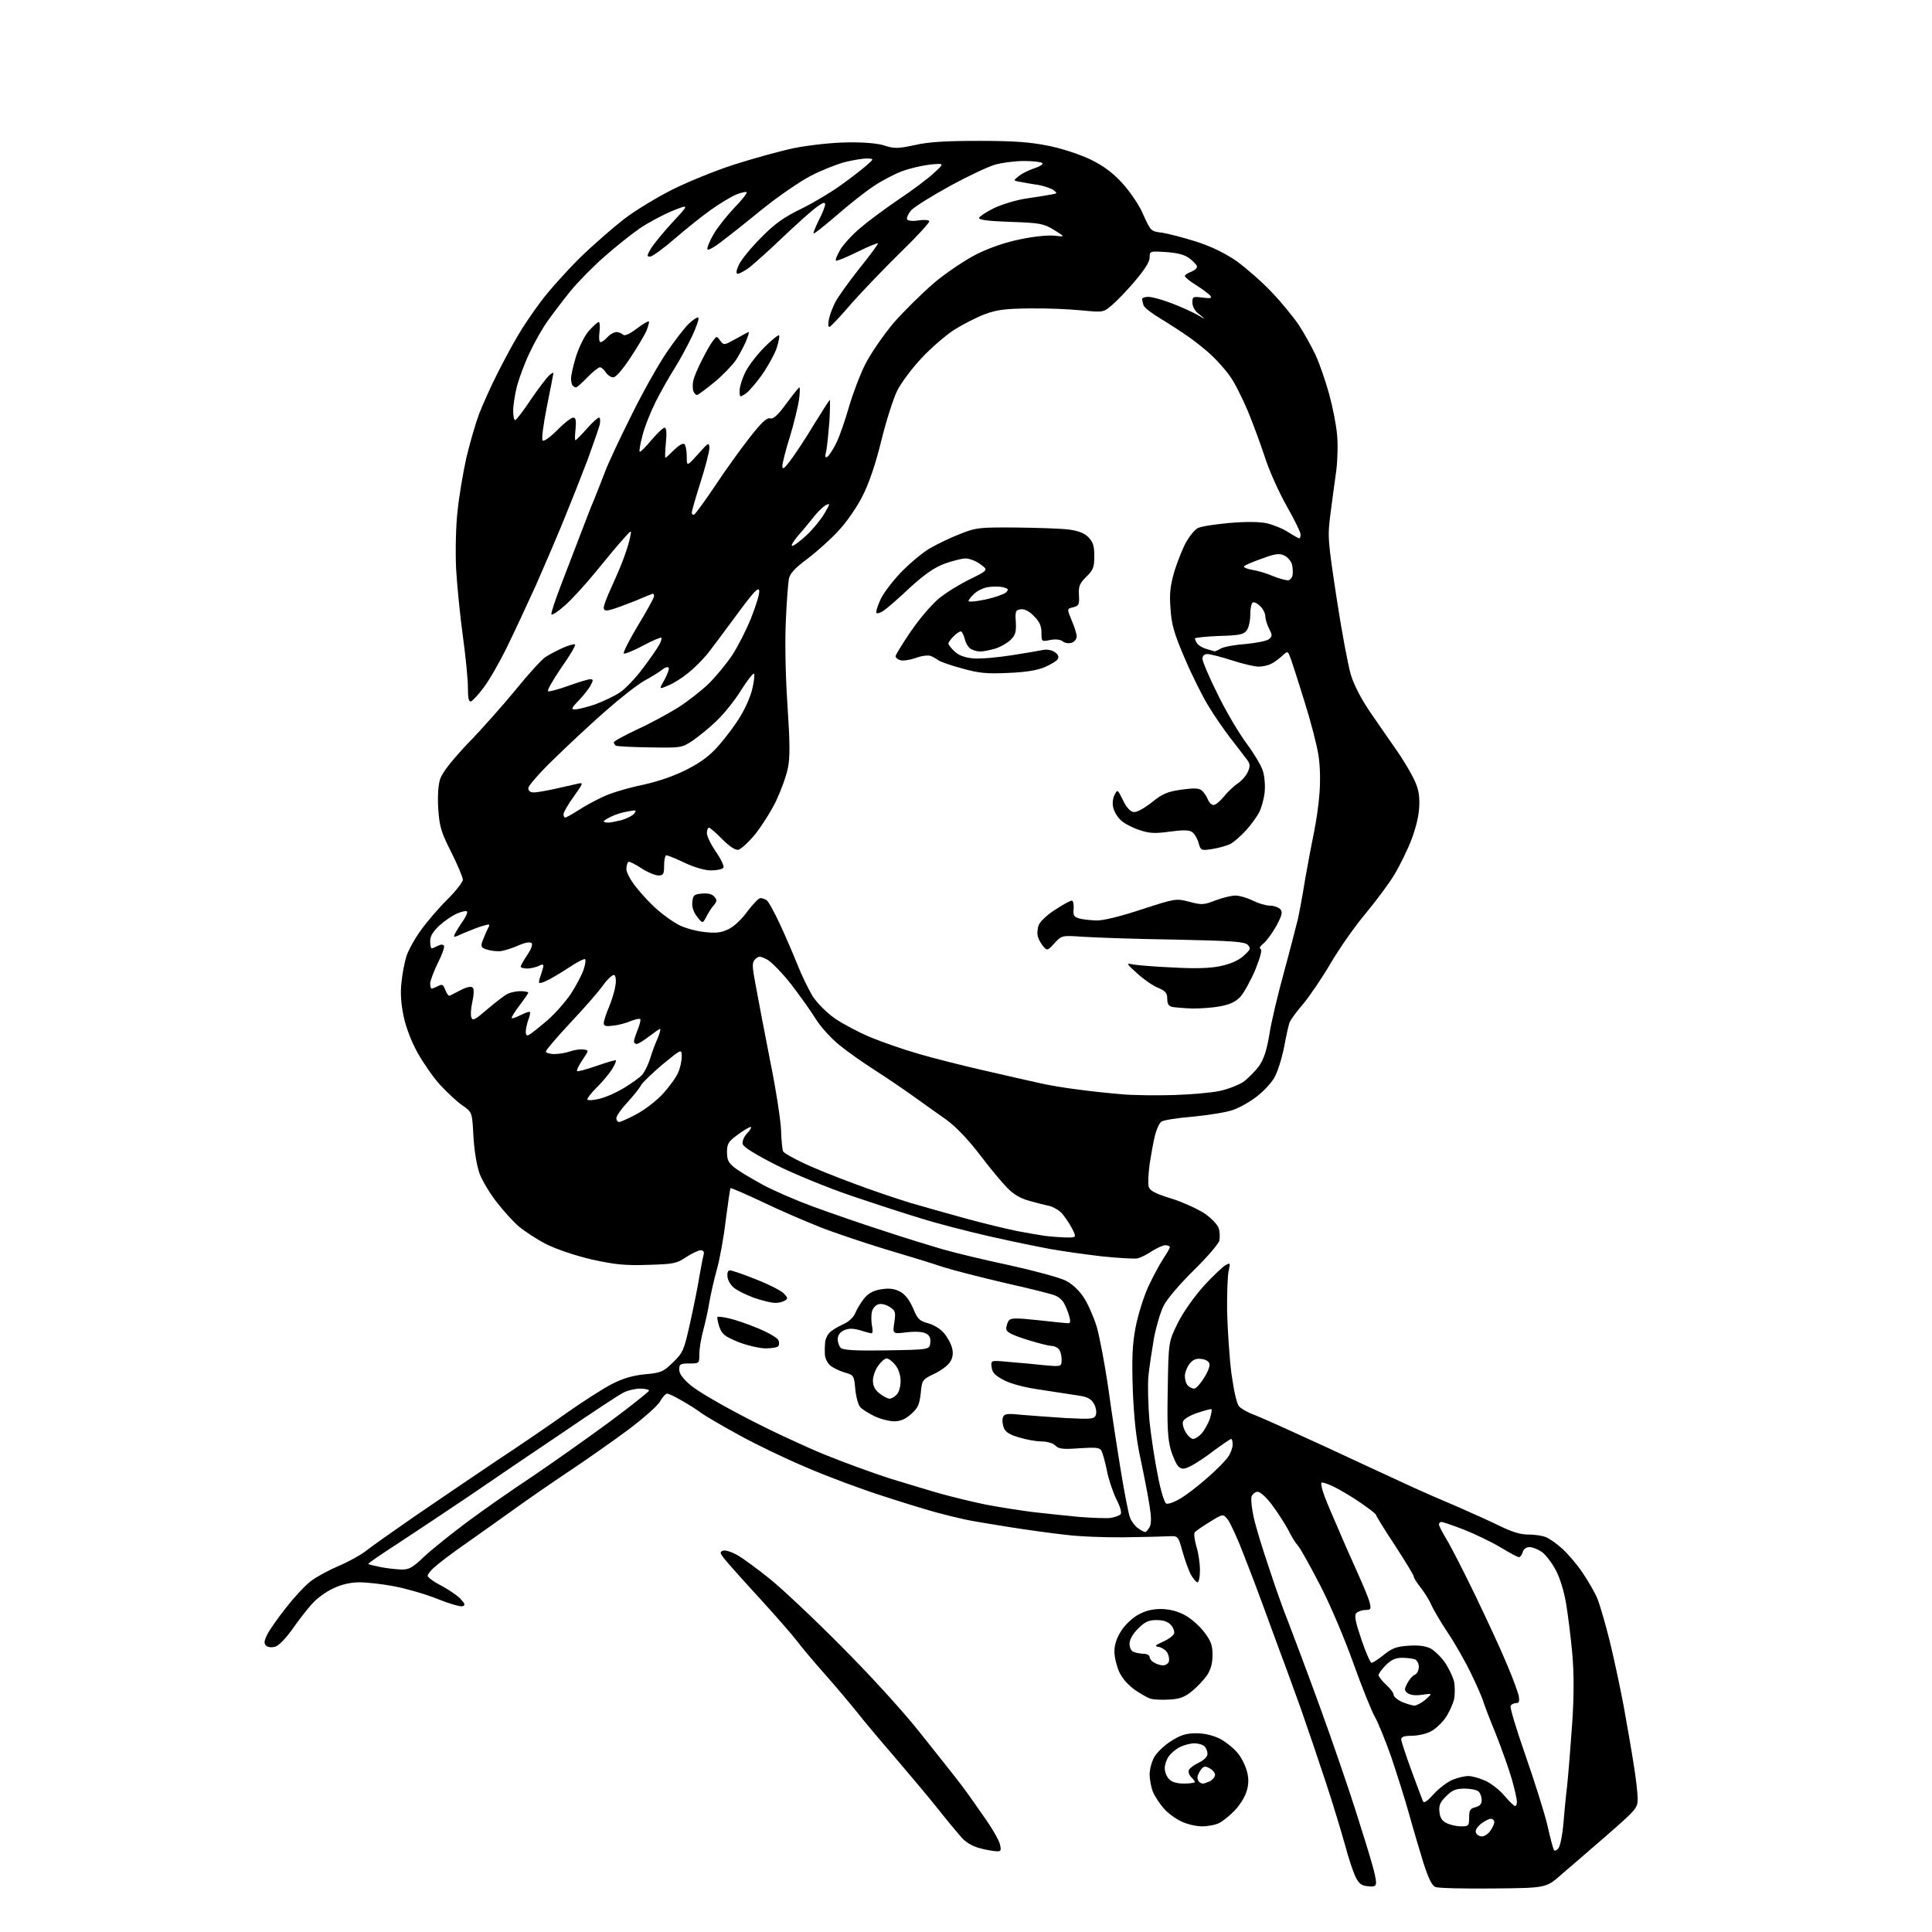 <?xml version="1.0" encoding="UTF-8" standalone="no"?>
<svg 
  version="1.1" 
  xmlns="http://www.w3.org/2000/svg" 
  xmlns:xlink="http://www.w3.org/1999/xlink" 
  xmlns:svg="http://www.w3.org/2000/svg"
  xmlns:rdf="http://www.w3.org/1999/02/22-rdf-syntax-ns#"
  xmlns:cc="http://creativecommons.org/ns#"
  xmlns:dc="http://purl.org/dc/elements/1.1/"
  viewBox="0 0 768 768"
  width="768"
  height="768"
>
<style>svg {background-color: white; }</style>"
<path stroke="none" fill="black" fill-rule="evenodd" d="M593.5,750.7C582.0,750.8 571.6,750.6 570.6,750.1C569.2,749.6 567.8,746.6 565.8,740.4C564.3,735.5 561.7,726.8 560.1,721.0C558.5,715.2 555.3,705.2 553.1,698.6C550.8,692.1 547.9,684.9 546.6,682.6C545.3,680.4 541.4,670.7 538.0,661.2C534.6,651.6 528.7,637.7 524.8,630.2C520.9,622.7 517.0,615.6 516.0,614.5C515.0,613.4 513.2,610.5 512.0,608.0C510.7,605.6 507.9,601.2 505.7,598.3C503.5,595.3 501.0,593.0 499.9,593.0C499.0,593.0 497.9,593.9 497.5,594.9C497.2,596.0 497.6,599.7 498.4,603.3C499.2,606.9 501.9,615.8 504.4,623.1C506.8,630.5 510.2,640.1 512.0,644.5C513.7,648.9 519.4,664.0 524.5,678.0C529.6,692.0 536.0,710.7 538.8,719.5C541.6,728.3 544.6,737.9 545.4,740.9C546.3,743.9 547.0,747.2 547.0,748.2C547.0,749.8 546.4,750.1 543.8,749.8C541.2,749.6 540.2,748.8 538.8,746.0C537.9,744.1 536.0,738.5 534.7,733.5C533.3,728.5 530.0,717.5 527.2,709.0C524.4,700.5 519.9,687.2 517.2,679.5C514.4,671.8 510.6,661.2 508.6,656.0C506.7,650.8 503.7,642.7 502.0,638.0C500.3,633.3 496.9,624.3 494.4,618.0C492.0,611.7 489.1,605.4 488.1,604.1C486.2,601.7 486.2,601.7 480.9,605.0C477.9,606.8 475.2,608.7 474.9,609.2C474.5,609.8 474.9,612.3 475.6,614.8C476.4,617.3 477.0,621.5 477.0,624.2C477.0,626.8 476.6,629.0 476.0,629.0C475.5,629.0 474.3,627.5 473.3,625.8C472.4,624.0 470.9,619.8 470.0,616.5C468.3,610.5 468.3,610.5 464.4,610.7C462.2,610.8 454.4,611.0 447.0,611.1C439.6,611.2 429.0,610.8 423.5,610.1C418.0,609.5 407.9,608.1 401.0,607.0C394.1,605.9 386.2,604.6 383.5,604.0C380.8,603.4 375.8,602.2 372.5,601.3C369.2,600.4 359.5,597.5 351.0,594.7C342.5,592.0 328.8,586.9 320.5,583.3C312.2,579.8 300.1,574.0 293.5,570.3C286.9,566.7 280.1,562.7 278.5,561.5C276.9,560.3 273.4,558.1 270.9,556.7C268.4,555.2 265.8,554.0 265.2,554.0C264.6,554.0 263.4,555.3 262.5,556.9C261.7,558.6 255.9,563.7 249.8,568.3C243.6,572.9 232.9,580.4 226.0,585.0C219.1,589.6 209.7,596.1 205.0,599.5C200.3,602.9 191.8,608.9 186.0,613.0C180.2,617.0 174.3,621.5 172.8,622.9C171.2,624.2 170.0,625.9 170.0,626.4C170.0,627.0 172.4,628.8 175.4,630.3C178.3,631.9 181.8,634.2 183.0,635.5C184.9,637.5 185.0,638.1 183.9,638.5C183.1,638.8 178.6,637.5 173.9,635.6C169.2,633.7 161.5,631.5 156.8,630.6C152.2,629.7 145.9,629.0 142.9,629.0C139.4,629.0 135.8,629.8 132.5,631.4C129.8,632.6 125.9,635.4 124.0,637.6C122.1,639.7 118.5,644.3 116.1,647.8C113.4,651.5 110.7,654.3 109.3,654.6C107.9,655.0 106.4,654.8 105.7,654.1C104.9,653.3 105.0,652.2 106.2,649.8C107.1,648.0 110.5,643.1 113.7,639.1C116.9,635.0 121.3,630.2 123.6,628.5C125.8,626.8 130.8,624.1 134.6,622.5C138.4,620.9 143.3,618.2 145.5,616.5C147.7,614.7 156.7,608.4 165.5,602.3C174.3,596.3 188.7,586.5 197.5,580.6C206.3,574.8 218.8,566.3 225.2,561.7C231.6,557.2 239.7,552.0 243.2,550.2C247.7,547.9 251.4,546.8 256.4,546.3C262.7,545.7 263.6,545.4 267.5,541.6C271.5,537.7 271.9,536.8 274.3,526.0C275.7,519.7 277.4,511.4 278.0,507.5C278.7,503.6 279.4,499.7 279.7,498.8C280.0,497.6 279.6,497.0 278.5,497.0C277.7,497.0 275.1,498.2 272.8,499.7C269.0,502.3 267.7,502.5 257.6,502.8C248.5,503.1 244.5,502.7 235.4,500.7C228.9,499.2 221.5,496.7 217.4,494.7C213.6,492.8 208.6,489.5 206.2,487.5C203.9,485.5 199.9,481.1 197.4,477.8C194.8,474.5 191.8,469.5 190.7,466.7C189.5,463.3 188.6,458.0 188.2,451.8C187.7,442.1 187.7,442.1 183.8,439.4C181.6,437.9 177.7,434.2 175.0,431.3C172.3,428.4 168.3,422.6 166.0,418.5C163.5,414.0 161.3,408.2 160.4,403.8C159.4,398.9 159.1,394.5 159.6,390.5C159.9,387.2 160.8,382.6 161.5,380.3C162.2,378.0 164.8,373.2 167.3,369.8C169.8,366.3 174.5,360.8 177.9,357.5C181.2,354.2 183.9,350.7 184.0,349.7C184.0,348.8 181.9,343.8 179.4,338.8C175.3,330.7 174.7,328.6 174.2,321.4C173.9,316.3 174.2,311.9 175.0,309.6C175.8,307.1 179.7,302.2 185.9,295.6C191.3,290.1 199.8,280.5 204.9,274.3C209.9,268.1 215.3,262.2 216.8,261.2C218.3,260.2 221.4,258.6 223.8,257.5C226.1,256.5 228.3,255.9 228.6,256.2C228.9,256.6 226.4,260.8 223.0,265.6C219.7,270.5 217.3,274.6 217.9,274.8C218.4,275.0 222.1,274.0 226.0,272.6C229.9,271.2 233.8,270.0 234.6,270.0C235.8,270.0 235.9,270.4 234.9,272.2C234.3,273.5 232.2,276.2 230.2,278.3C227.1,281.5 226.9,282.0 228.6,282.0C229.7,282.0 233.3,281.1 236.6,280.0C239.8,278.8 244.3,276.7 246.5,275.2C248.7,273.7 252.8,269.4 255.6,265.6C258.4,261.9 261.3,257.7 262.0,256.4C262.8,255.1 263.1,253.8 262.9,253.5C262.6,253.3 259.4,254.6 255.7,256.6C252.0,258.6 248.5,260.0 248.0,259.8C247.5,259.6 250.0,254.7 253.5,248.8C257.1,242.9 260.0,237.6 260.0,237.0C260.0,236.5 259.8,236.0 259.6,236.0C259.4,236.0 256.1,237.3 252.4,238.9C248.6,240.4 244.3,242.0 242.7,242.4C240.7,242.9 240.0,242.7 240.0,241.5C240.0,240.7 241.3,237.2 242.9,233.8C244.5,230.3 246.8,225.0 247.9,222.0C249.0,219.0 250.2,215.2 250.5,213.5C251.1,210.5 251.1,210.5 248.0,214.0C246.2,215.9 241.3,221.8 237.0,227.1C232.7,232.4 227.0,238.6 224.3,240.9C221.7,243.2 219.4,244.7 219.2,244.2C219.0,243.6 220.8,238.3 223.1,232.3C225.4,226.4 228.8,217.4 230.7,212.5C232.6,207.6 235.0,201.2 236.2,198.5C237.3,195.8 239.3,190.7 240.6,187.3C241.9,183.9 246.6,173.8 251.1,164.9C255.5,155.9 261.8,144.8 265.0,140.1C268.2,135.4 272.2,130.2 273.9,128.6C275.6,127.0 277.3,125.9 277.6,126.3C278.0,126.6 276.8,130.0 275.1,133.7C273.3,137.4 270.2,143.2 268.1,146.5C266.0,149.8 262.6,155.8 260.6,159.8C258.6,163.8 256.2,169.8 255.4,173.1C254.5,176.4 254.0,179.4 254.3,179.6C254.5,179.8 256.6,177.8 258.9,175.0C261.2,172.3 263.6,170.0 264.2,170.0C264.9,170.0 265.1,172.0 264.7,176.0C264.4,179.3 264.3,182.0 264.5,182.0C264.7,182.0 266.2,180.6 267.9,178.9C269.6,177.2 271.4,176.1 272.0,176.5C272.5,176.8 273.0,179.0 273.0,181.3C273.0,185.5 273.0,185.5 277.5,180.5C281.7,175.8 281.9,175.7 282.0,178.1C282.0,179.5 280.4,185.6 278.5,191.6C276.6,197.6 275.0,203.1 275.0,203.8C275.0,204.5 275.5,204.8 276.0,204.5C276.6,204.1 280.3,199.0 284.2,193.2C288.1,187.3 294.2,178.8 297.8,174.2C302.6,168.0 304.8,166.0 306.1,166.3C307.4,166.7 309.2,165.1 312.6,160.4C315.2,156.9 317.5,154.0 317.8,154.0C318.0,154.0 318.0,156.2 317.6,159.0C317.2,161.7 315.6,168.3 314.0,173.6C312.3,178.9 311.0,184.2 311.0,185.3C311.0,186.8 311.8,186.3 314.3,182.9C316.1,180.5 320.3,174.2 323.4,169.0C326.6,163.8 329.5,159.3 329.8,159.0C330.0,158.7 330.0,162.6 329.7,167.5C329.3,172.4 328.8,177.8 328.4,179.4C327.9,181.5 328.0,182.1 328.9,181.6C329.5,181.2 331.1,178.8 332.4,176.2C333.7,173.6 335.9,167.2 337.4,162.0C338.9,156.8 341.8,149.1 343.9,144.9C346.0,140.7 351.1,133.3 355.1,128.5C359.2,123.8 366.6,116.5 371.5,112.3C376.4,108.2 384.1,103.1 388.5,100.9C393.4,98.5 400.0,96.2 405.7,95.1C410.8,94.0 416.8,93.4 419.2,93.7C423.5,94.2 423.5,94.2 419.0,91.4C414.9,88.9 413.5,88.6 401.7,88.2C392.8,87.9 389.0,87.4 389.2,86.6C389.4,86.0 392.0,84.3 395.0,82.8C398.1,81.3 403.9,79.5 408.0,78.9C412.1,78.3 416.6,77.6 418.0,77.3C420.4,76.9 420.4,76.8 418.7,75.5C417.6,74.8 414.9,73.9 412.7,73.5C410.4,73.2 407.2,72.6 405.6,72.3C402.7,71.8 402.7,71.8 405.1,69.9C406.4,68.9 409.2,67.5 411.2,66.9C413.3,66.2 414.7,65.3 414.4,64.9C414.1,64.4 410.8,64.0 407.1,64.0C403.4,64.0 398.1,64.7 395.4,65.5C392.7,66.3 384.6,70.1 377.5,74.0C370.4,77.9 363.5,82.2 362.2,83.6C361.0,85.0 360.3,86.6 360.6,87.2C361.0,87.8 362.8,88.0 365.1,87.6C367.2,87.3 369.1,87.4 369.4,87.9C369.7,88.3 364.7,93.8 358.2,100.1C351.8,106.4 343.0,115.5 338.6,120.5C334.3,125.5 330.4,129.7 329.8,129.9C329.2,130.1 329.1,129.0 329.5,126.9C329.9,125.0 331.1,121.9 332.1,120.0C333.1,118.1 337.3,112.2 341.4,107.0C345.6,101.8 349.0,97.2 349.0,96.8C349.0,96.4 345.4,97.9 340.9,100.1C336.4,102.3 332.6,103.9 332.3,103.6C332.0,103.3 332.8,101.3 334.1,99.1C335.4,97.0 339.0,93.1 342.0,90.6C345.0,88.0 351.9,82.9 357.2,79.3C362.6,75.7 368.9,71.0 371.2,68.8C375.5,64.9 375.5,64.9 369.8,65.4C366.6,65.8 361.6,66.9 358.5,68.1C355.5,69.2 350.4,71.9 347.3,74.0C344.1,76.1 337.5,81.3 332.7,85.5C327.8,89.7 323.7,93.0 323.4,92.8C323.2,92.6 324.2,90.2 325.5,87.5C326.9,84.9 328.0,82.0 328.0,81.3C328.0,80.2 327.1,80.5 324.8,82.2C323.0,83.4 317.0,88.8 311.5,94.0C306.0,99.3 299.8,104.8 297.8,106.4C295.7,107.9 293.6,109.0 293.1,108.8C292.5,108.6 292.8,107.1 293.8,105.1C294.7,103.2 298.6,98.4 302.5,94.5C307.9,89.0 311.5,86.4 318.5,83.0C323.4,80.6 330.6,76.3 334.4,73.5C338.2,70.8 342.7,67.3 344.4,65.8C347.5,63.1 347.5,63.1 344.5,63.0C342.8,63.0 338.8,63.7 335.6,64.5C332.3,65.4 326.3,67.8 322.1,70.0C317.9,72.2 309.6,77.9 303.6,82.7C297.6,87.6 290.2,93.5 287.1,95.8C284.1,98.2 281.4,99.7 281.2,99.1C281.0,98.5 282.1,95.8 283.6,93.2C285.1,90.6 288.8,85.9 291.8,82.7C294.9,79.6 297.1,76.7 296.8,76.4C296.5,76.1 294.5,76.6 292.5,77.4C290.4,78.3 286.0,81.0 282.6,83.4C279.2,85.8 272.7,91.0 268.2,94.9C263.7,98.8 259.3,102.0 258.4,102.0C257.1,102.0 257.1,101.6 258.7,98.9C259.7,97.2 263.6,92.4 267.3,88.4C274.1,81.1 274.1,81.1 267.1,83.9C263.3,85.5 257.5,88.6 254.3,90.8C251.1,93.0 244.8,98.0 240.4,101.9C235.9,105.8 229.8,112.0 226.7,115.8C223.7,119.5 219.7,124.8 217.7,127.6C215.7,130.4 212.5,136.0 210.6,140.1C208.6,144.2 206.4,150.2 205.5,153.5C204.7,156.7 204.0,161.1 204.0,163.2C204.0,165.3 204.3,167.0 204.8,167.0C205.2,167.0 208.0,163.4 210.9,159.0C213.9,154.6 217.2,150.3 218.2,149.3C219.2,148.4 220.0,148.0 220.0,148.3C220.0,148.6 218.8,154.6 217.4,161.6C216.0,168.7 215.2,174.6 215.7,175.1C216.2,175.6 218.7,173.8 221.5,171.0C224.2,168.2 227.1,166.0 227.8,166.0C228.9,166.0 229.1,167.0 228.8,170.5C228.5,173.0 228.5,175.0 228.7,175.0C229.0,175.0 231.0,173.0 233.2,170.5C235.4,168.0 237.6,166.0 238.1,166.0C238.6,166.0 238.7,167.2 238.4,168.8C238.0,170.3 235.8,176.7 233.5,183.0C231.1,189.3 226.9,199.9 224.2,206.5C221.5,213.1 216.5,224.8 213.1,232.5C209.6,240.2 204.4,251.4 201.4,257.5C198.4,263.6 194.3,270.7 192.2,273.4C190.2,276.1 187.9,278.5 187.3,278.8C186.3,279.1 186.0,277.5 186.0,273.3C186.0,270.0 185.1,260.9 184.0,252.9C182.9,245.0 181.7,232.9 181.3,226.0C181.0,218.8 181.2,209.0 181.9,203.0C182.5,197.2 184.1,187.7 185.4,181.9C186.8,176.0 189.1,168.1 190.5,164.4C192.0,160.6 195.2,153.4 197.7,148.5C200.2,143.6 203.8,136.8 205.8,133.5C207.7,130.2 211.8,124.1 214.9,120.0C217.9,115.9 224.9,108.1 230.3,102.7C235.7,97.4 243.9,90.3 248.3,86.9C252.8,83.5 261.4,78.3 267.4,75.3C273.4,72.3 284.4,67.8 291.9,65.4C299.4,63.0 310.2,60.0 316.0,58.8C322.4,57.6 330.6,56.7 337.0,56.6C343.6,56.5 349.1,57.0 351.7,57.9C355.5,59.1 356.9,59.1 363.5,57.7C369.0,56.4 376.0,56.0 389.3,56.0C403.5,56.0 409.6,56.5 417.0,58.0C422.4,59.1 429.6,61.5 433.7,63.5C438.9,66.1 442.4,68.7 446.4,73.1C449.5,76.6 453.1,81.9 454.6,85.6C457.4,91.8 457.5,92.0 462.0,92.5C464.5,92.9 470.6,94.5 475.7,96.1C481.8,98.1 487.1,100.7 491.7,103.9C495.4,106.6 501.6,112.0 505.5,116.1C509.4,120.2 514.2,126.1 516.3,129.2C518.4,132.4 521.4,137.8 523.0,141.2C524.6,144.7 527.0,151.7 528.4,156.8C529.8,161.9 531.2,169.1 531.5,172.8C531.9,176.5 531.7,182.9 531.2,187.0C530.6,191.1 529.6,198.8 528.9,204.1C527.7,213.3 527.8,214.5 531.3,237.6C533.3,250.8 535.9,264.6 537.0,268.3C538.3,272.5 541.3,278.3 545.3,284.0C548.7,289.0 553.2,295.4 555.2,298.3C557.2,301.1 560.1,305.9 561.6,308.8C563.7,312.9 564.3,315.4 564.2,319.9C564.1,323.9 563.1,328.3 561.1,333.7C559.4,338.1 556.3,344.4 554.2,347.8C552.2,351.2 547.0,358.1 542.8,363.2C538.5,368.3 532.3,377.2 528.9,383.0C525.5,388.8 520.6,396.0 518.1,399.0C515.5,402.0 513.0,405.4 512.6,406.5C512.2,407.6 511.2,412.1 510.4,416.5C509.5,420.9 507.8,426.3 506.5,428.5C505.2,430.7 502.0,434.1 499.3,436.1C496.7,438.1 492.4,440.5 489.9,441.3C487.3,442.2 480.2,443.3 474.1,443.9C467.9,444.4 462.3,445.3 461.6,445.9C460.8,446.6 459.7,449.0 459.1,451.4C458.5,453.8 457.6,458.9 457.0,462.7C456.5,466.5 456.3,470.5 456.6,471.7C457.1,473.3 459.0,474.4 465.5,476.4C470.0,477.8 475.9,480.5 478.6,482.2C481.3,484.0 483.9,486.7 484.4,488.1C484.9,489.5 485.0,491.8 484.7,493.2C484.3,494.6 479.7,499.9 474.4,505.1C469.1,510.3 463.8,516.5 462.6,519.0C461.3,521.5 459.6,527.3 458.7,532.0C457.9,536.7 456.9,543.4 456.5,547.0C456.2,550.6 456.4,558.4 456.9,564.5C457.5,570.5 459.0,580.4 460.2,586.3C461.4,592.7 462.9,597.4 463.6,597.7C464.4,598.0 466.9,597.1 469.2,595.7C471.6,594.3 476.4,590.6 480.0,587.4C483.6,584.3 487.3,580.5 488.2,579.1C489.2,577.7 490.0,575.5 490.0,574.2C490.0,573.0 489.7,572.0 489.4,572.0C489.1,572.0 486.0,574.1 482.6,576.6C479.3,579.2 475.1,581.9 473.3,582.8C470.7,584.1 469.8,584.1 468.5,583.0C467.7,582.3 466.3,579.3 465.4,576.3C464.2,572.1 463.9,567.0 464.2,552.2C464.5,533.4 464.5,533.4 468.2,525.9C470.4,521.5 474.6,515.6 478.5,511.2C482.2,507.2 486.1,503.5 487.2,502.9C489.1,501.9 489.1,502.0 488.4,505.2C488.0,507.0 487.7,514.4 487.8,521.5C488.0,528.6 488.7,539.6 489.5,545.9C490.5,553.0 491.6,558.0 492.6,559.1C493.4,560.0 496.2,561.6 498.8,562.5C501.4,563.5 513.6,569.0 526.0,574.7C538.4,580.5 553.2,587.3 559.0,590.0C564.8,592.7 574.0,596.7 579.5,599.0C585.0,601.4 592.5,604.8 596.2,606.6C600.9,608.9 604.3,610.0 607.4,610.0C609.9,610.0 613.0,610.4 614.4,611.0C615.8,611.5 618.8,613.6 621.1,615.7C623.3,617.7 627.0,622.0 629.1,625.2C631.3,628.4 633.9,632.9 634.9,635.3C635.9,637.6 638.1,645.2 639.8,652.0C641.5,658.9 644.0,670.6 645.4,678.0C646.7,685.4 648.6,695.9 649.4,701.3C650.3,706.7 651.0,712.9 651.0,715.0C651.0,718.7 650.5,719.3 638.8,729.5C632.0,735.4 623.8,742.5 620.5,745.3C614.6,750.5 614.6,750.5 593.5,750.7zM395.9,735.9C394.6,735.8 391.5,735.3 389.2,734.6C386.6,733.9 383.8,732.3 382.2,730.4C380.7,728.7 376.1,723.2 372.0,718.0C367.9,712.9 360.2,703.8 355.0,697.7C349.8,691.7 343.5,684.2 341.0,681.0C338.5,677.9 332.6,670.8 327.8,665.4C323.0,660.0 318.1,654.1 316.8,652.3C315.5,650.6 309.0,643.0 302.2,635.6C295.4,628.2 289.0,621.0 287.9,619.6C286.1,617.3 286.1,616.9 287.4,616.4C288.3,616.1 290.9,616.9 293.3,618.3C295.7,619.7 301.4,623.9 306.1,627.7C310.7,631.4 323.3,643.2 334.0,654.0C345.3,665.3 358.6,679.8 365.5,688.5C372.1,696.8 379.6,706.2 382.1,709.5C384.6,712.8 388.9,718.9 391.7,723.0C394.6,727.1 397.2,731.7 397.5,733.2C398.1,735.7 397.9,736.0 395.9,735.9zM619.5,734.7C620.2,733.8 621.0,729.8 621.4,725.8C621.7,721.8 622.4,714.5 623.0,709.5C623.5,704.5 624.4,693.4 625.0,684.7C625.7,673.8 625.7,665.3 625.0,657.2C624.4,650.8 623.3,641.8 622.5,637.2C621.7,632.4 620.0,626.9 618.3,623.9C616.8,621.1 614.4,618.0 612.9,616.9C611.4,615.9 609.2,615.0 608.0,615.0C606.7,615.0 605.6,615.8 605.3,617.0C605.0,618.1 604.3,619.0 603.8,619.0C603.3,619.0 599.9,617.2 596.3,615.0C592.6,612.8 586.1,609.7 581.8,608.0C577.6,606.4 573.6,605.0 573.0,605.0C572.5,605.0 572.0,605.4 572.0,606.0C572.0,606.5 573.4,609.2 575.0,611.9C576.7,614.6 581.8,624.6 586.4,634.1C591.0,643.7 596.7,655.9 598.9,661.3C601.2,666.6 603.3,672.4 603.7,674.0C604.1,676.3 603.9,677.0 602.7,677.0C601.8,677.0 600.8,677.5 600.5,678.1C600.1,678.6 602.8,687.5 606.4,697.8C610.0,708.1 613.9,720.5 615.1,725.5C616.2,730.5 617.4,734.9 617.7,735.4C618.1,735.9 618.8,735.6 619.5,734.7zM589.1,730.0C590.1,730.0 591.6,729.0 592.4,727.8C593.3,726.6 594.0,725.0 594.0,724.3C594.0,723.6 593.4,723.0 592.6,723.0C591.9,723.0 590.1,723.9 588.7,725.0C587.2,726.2 586.3,727.7 586.7,728.5C587.0,729.3 588.0,730.0 589.1,730.0zM477.8,726.0C475.4,726.0 471.6,725.1 469.3,723.9C466.9,722.7 463.8,720.4 462.4,718.6C460.9,716.9 459.1,714.1 458.3,712.3C457.6,710.5 457.0,707.4 457.0,705.3C457.0,703.2 457.9,700.0 459.0,698.2C460.1,696.4 463.1,693.6 465.7,692.0C469.3,689.7 471.6,689.0 475.5,689.0C478.8,689.0 482.1,689.8 485.0,691.2C487.4,692.5 490.6,695.1 492.1,697.0C493.7,698.9 495.3,702.4 495.8,704.6C496.5,707.5 496.3,709.9 495.4,712.5C494.7,714.6 492.7,717.8 490.8,719.7C489.0,721.6 486.3,723.8 484.8,724.6C483.3,725.4 480.2,726.0 477.8,726.0zM580.8,726.0C583.8,726.0 584.0,725.8 584.0,722.5C584.0,719.6 584.4,718.9 586.5,718.4C588.2,718.0 589.0,717.1 589.0,715.6C589.0,714.4 588.5,712.9 587.8,712.2C587.1,711.5 584.6,711.0 582.2,711.0C578.7,711.0 577.3,711.6 574.9,714.0C572.5,716.3 571.9,717.7 572.2,720.2C572.4,722.5 573.2,723.8 575.0,724.7C576.4,725.4 579.0,726.0 580.8,726.0zM602.2,717.9C602.7,718.0 603.0,717.2 603.0,716.2C603.0,715.3 602.1,711.1 600.9,707.0C599.7,702.9 596.8,694.8 594.5,689.0C592.1,683.2 589.9,677.4 589.5,676.0C589.1,674.6 587.0,669.9 584.9,665.5C582.8,661.1 578.7,653.8 575.7,649.3C572.7,644.8 569.7,639.7 569.0,638.0C568.3,636.3 566.4,633.3 564.9,631.3C563.3,629.3 562.0,627.3 562.0,626.7C562.0,626.2 558.6,620.6 554.5,614.3C550.4,608.1 547.0,602.6 547.0,602.2C547.0,601.8 544.1,599.6 540.6,597.2C537.1,594.8 532.3,592.0 530.0,590.9C527.7,589.8 525.6,589.1 525.3,589.4C525.0,589.7 525.5,592.1 526.5,594.7C527.5,597.4 530.1,603.5 532.3,608.5C534.4,613.5 537.9,621.3 540.0,626.0C542.1,630.7 544.2,635.7 544.5,637.2C545.1,639.7 544.9,640.0 542.7,640.0C541.4,640.0 539.8,640.6 539.1,641.3C538.3,642.3 538.9,645.0 541.2,651.8C542.9,656.9 544.8,661.0 545.2,661.0C545.7,661.0 547.9,659.6 550.1,657.8C553.3,655.2 555.2,654.5 559.9,654.2C563.9,653.9 566.6,654.3 568.7,655.3C570.3,656.2 572.9,658.7 574.4,660.9C575.9,663.1 577.5,666.5 578.0,668.4C578.4,670.4 578.4,673.6 578.0,675.6C577.5,677.5 576.0,680.9 574.5,683.0C573.0,685.1 570.3,687.6 568.5,688.4C566.7,689.3 563.4,690.0 561.1,690.0C558.3,690.0 557.0,690.4 557.0,691.4C557.0,692.1 558.8,697.6 561.0,703.6C563.2,709.6 565.3,715.2 565.6,715.9C565.9,717.0 567.2,716.2 569.9,713.2C572.0,710.9 575.4,708.3 577.4,707.5C579.3,706.7 582.2,706.0 583.7,706.0C585.2,706.0 588.3,706.9 590.5,707.9C592.7,708.9 596.1,711.5 598.0,713.8C599.9,716.0 601.8,717.9 602.2,717.9zM470.7,709.0C473.0,709.0 475.0,708.7 475.0,708.4C475.0,708.1 474.3,707.2 473.5,706.4C472.7,705.6 472.3,704.4 472.6,703.6C472.9,702.9 474.6,701.6 476.5,700.7C478.6,699.7 480.0,698.3 480.0,697.2C480.0,696.2 479.5,694.9 478.8,694.2C478.1,693.5 476.3,693.0 474.8,693.0C473.2,693.0 470.6,693.7 469.0,694.5C467.4,695.3 465.4,697.0 464.6,698.2C463.7,699.4 463.0,701.5 463.0,702.9C463.0,704.2 463.7,706.2 464.7,707.2C465.8,708.4 467.7,709.0 470.7,709.0zM478.2,709.0C478.7,709.0 480.0,708.5 481.1,708.0C482.1,707.4 483.0,706.3 483.0,705.5C483.0,704.7 482.0,703.5 480.8,702.9C479.0,701.9 478.4,702.1 477.3,703.6C476.6,704.6 476.0,705.9 476.0,706.5C476.0,707.2 476.3,708.0 476.7,708.3C477.0,708.7 477.7,709.0 478.2,709.0zM562.2,678.0C563.1,678.0 565.2,676.9 566.7,675.6C569.5,673.1 569.5,673.1 565.3,673.7C562.6,674.1 560.5,673.8 559.5,673.0C558.2,672.0 558.2,671.4 559.5,669.0C560.3,667.5 561.6,666.0 562.5,665.7C563.3,665.3 564.0,664.0 564.0,662.6C564.0,661.3 563.3,659.9 562.4,659.6C561.5,659.3 559.3,659.0 557.3,659.0C554.8,659.0 553.0,659.8 550.9,661.9C549.3,663.5 548.0,665.3 548.0,665.9C548.0,666.5 549.4,668.2 551.0,669.7C552.6,671.1 554.0,673.0 554.0,673.7C554.0,674.5 555.5,675.7 557.2,676.5C559.0,677.3 561.3,677.9 562.2,678.0zM464.8,675.6C461.9,675.8 458.6,675.6 457.5,675.3C456.4,675.0 453.5,673.4 451.2,671.8C448.5,669.9 446.1,667.2 444.9,664.6C443.9,662.4 443.0,658.7 443.0,656.5C443.0,653.7 443.9,651.1 445.7,648.3C447.1,646.0 450.2,643.1 452.4,641.9C455.3,640.3 458.0,639.6 461.6,639.6C465.1,639.7 468.2,640.5 471.1,642.1C473.5,643.4 476.9,646.4 478.7,648.8C481.4,652.3 482.0,654.1 482.0,657.9C482.0,661.2 481.3,663.7 479.8,666.0C478.5,667.8 475.8,670.7 473.8,672.3C470.8,674.7 468.9,675.4 464.8,675.6zM462.3,662.0C463.3,662.0 464.3,661.4 464.6,660.6C464.9,659.8 464.7,658.3 464.1,657.1C463.5,656.0 462.0,655.0 460.8,654.7C458.8,654.4 459.0,654.1 462.3,652.6C464.4,651.7 466.3,650.3 466.7,649.4C467.0,648.6 466.4,647.0 465.5,646.0C464.3,644.6 462.4,644.0 459.7,644.0C456.6,644.0 455.1,644.7 452.4,647.4C450.3,649.5 449.0,651.8 449.0,653.4C449.0,654.9 449.7,656.3 450.5,656.6C451.3,657.0 453.1,657.3 454.5,657.4C455.9,657.4 457.0,658.0 457.0,658.7C457.0,659.4 457.8,660.4 458.8,660.9C459.7,661.5 461.3,662.0 462.3,662.0zM159.3,623.9C162.6,624.0 163.9,623.3 168.8,618.6C171.9,615.7 179.7,609.5 186.0,604.8C192.3,600.1 203.8,592.1 211.5,587.0C219.2,581.8 232.8,572.2 241.8,565.6C250.7,559.0 258.0,553.2 258.0,552.8C258.0,552.4 256.4,552.0 254.5,552.0C252.5,552.0 249.5,552.7 247.8,553.6C246.0,554.5 235.2,561.6 223.8,569.4C212.3,577.1 195.4,588.6 186.2,594.9C177.0,601.1 164.2,609.6 157.8,613.8C151.3,618.0 146.2,621.5 146.4,621.7C146.6,621.9 148.7,622.4 151.1,622.9C153.5,623.4 157.2,623.8 159.3,623.9zM455.2,609.0C455.6,609.0 456.4,608.1 457.0,607.0C457.7,605.7 457.7,603.1 457.0,598.8C456.5,595.3 454.9,587.1 453.5,580.5C451.6,571.8 450.8,564.1 450.3,552.5C449.9,539.9 450.1,534.6 451.4,527.7C452.3,522.9 454.6,515.6 456.4,511.6C458.3,507.5 461.0,502.5 462.4,500.4C463.8,498.3 465.0,496.2 465.0,495.8C465.0,495.3 464.2,495.0 463.2,495.0C462.3,495.0 459.9,496.1 458.0,497.3C456.1,498.6 453.5,499.9 452.3,500.2C451.1,500.5 444.6,500.1 437.8,499.4C431.0,498.6 421.9,497.3 417.5,496.5C413.1,495.7 402.3,493.5 393.5,491.5C384.7,489.5 372.3,486.3 366.0,484.3C359.7,482.4 347.1,478.3 338.0,475.2C328.9,472.1 315.7,466.7 308.5,463.1C299.9,458.7 295.4,455.9 295.2,454.7C295.0,453.6 295.8,451.7 297.1,450.4C298.3,449.1 298.9,448.0 298.4,448.0C297.8,448.0 295.5,449.4 293.2,451.1C289.5,453.8 289.0,454.7 289.0,458.0C289.0,461.2 289.6,462.3 292.2,464.3C294.0,465.7 298.9,468.6 303.1,470.9C307.3,473.2 316.3,477.1 323.1,479.6C329.9,482.1 342.3,486.4 350.7,489.1C359.1,491.9 369.9,495.2 374.7,496.6C379.5,498.0 391.6,500.9 401.5,503.0C411.4,505.2 421.4,507.9 423.7,509.1C426.4,510.5 429.0,513.0 430.9,515.9C432.5,518.4 434.8,523.6 436.0,527.5C437.1,531.4 439.2,542.4 440.6,552.0C441.9,561.6 444.2,576.5 445.6,585.0C447.0,593.5 448.6,601.8 449.2,603.3C449.8,604.8 451.2,606.7 452.4,607.5C453.5,608.3 454.8,609.0 455.2,609.0zM441.5,603.4C443.1,603.1 444.9,602.5 445.4,602.0C446.0,601.4 445.4,599.1 443.7,595.8C442.3,592.9 440.6,587.8 440.0,584.5C439.3,581.2 438.4,577.8 437.9,576.8C437.2,575.4 435.8,575.3 429.1,575.7C422.6,576.2 420.8,576.0 419.5,574.6C418.6,573.7 416.2,573.0 414.1,573.0C412.0,573.0 408.0,572.3 405.1,571.4C401.3,570.3 399.7,569.3 399.0,567.5C398.5,566.1 398.3,564.3 398.7,563.4C399.2,562.0 400.3,561.8 405.9,562.4C409.5,562.7 417.6,563.3 423.7,563.7C434.0,564.2 435.0,564.1 435.6,562.5C436.0,561.5 435.7,559.5 434.9,558.1C433.8,556.1 432.3,555.3 429.0,554.8C426.5,554.4 419.8,553.4 414.0,552.5C407.5,551.6 401.8,550.1 399.0,548.6C395.6,546.8 394.4,545.6 394.2,543.5C393.8,540.7 393.8,540.7 401.2,541.4C405.2,541.7 411.5,542.3 415.2,542.7C422.0,543.3 422.0,543.3 422.0,540.3C422.0,538.7 421.5,536.9 420.8,536.2C420.1,535.5 418.8,535.0 417.9,535.0C416.9,535.0 412.5,533.9 408.1,532.5C402.1,530.6 400.0,529.5 400.0,528.2C400.0,527.3 400.4,525.9 400.9,525.1C401.7,523.9 403.5,523.8 412.7,524.8C418.6,525.5 424.0,526.0 424.7,526.0C425.5,526.0 425.6,525.1 425.0,523.1C424.6,521.6 423.7,519.3 423.0,518.1C422.4,516.9 420.7,515.4 419.2,514.9C417.7,514.3 408.9,512.1 399.5,510.0C390.1,507.8 379.1,505.0 375.0,503.7C370.9,502.3 360.5,499.1 352.0,496.6C343.5,494.0 331.8,490.1 326.0,487.8C320.2,485.5 309.9,481.1 303.1,477.8C296.3,474.6 290.5,472.1 290.4,472.3C290.2,472.5 289.4,478.2 288.5,485.0C287.7,491.9 286.1,500.6 285.0,504.5C283.9,508.4 282.6,514.2 282.0,517.5C281.5,520.8 280.3,526.0 279.5,529.0C278.7,532.0 278.0,536.1 278.0,538.2C278.0,542.0 278.0,542.0 274.0,542.0C270.4,542.0 270.0,542.3 270.0,544.4C270.0,546.1 271.5,548.1 274.6,550.7C277.1,552.9 287.1,558.7 296.8,563.7C306.5,568.8 320.6,575.3 328.0,578.3C335.4,581.3 347.1,585.6 354.0,587.8C360.9,589.9 370.1,592.7 374.4,593.9C378.8,595.1 386.5,597.0 391.4,598.0C396.4,599.0 404.8,600.3 410.0,601.0C415.2,601.6 423.8,602.5 429.0,603.0C434.2,603.4 439.8,603.6 441.5,603.4zM474.3,572.0C475.1,572.0 476.6,571.0 477.7,569.8C478.8,568.5 480.2,566.0 480.9,564.1C481.5,562.2 481.8,560.5 481.6,560.2C481.3,560.0 478.8,560.7 475.8,561.7C472.5,562.9 470.4,564.2 470.2,565.3C470.0,566.3 470.6,568.2 471.4,569.5C472.3,570.9 473.6,572.0 474.3,572.0zM355.2,565.0C353.2,564.9 349.7,564.0 347.5,562.9C345.3,561.8 342.8,560.3 342.0,559.4C341.2,558.6 340.3,555.4 340.0,552.3C339.5,546.8 339.4,546.6 335.8,545.6C333.7,545.0 331.1,543.7 330.0,542.8C328.9,541.8 327.9,539.8 327.9,538.3C327.8,536.7 327.9,534.6 328.0,533.5C328.1,532.4 328.8,530.8 329.6,529.9C330.4,529.0 332.8,527.5 335.0,526.5C337.5,525.4 339.3,523.7 340.1,521.7C340.8,520.1 342.4,517.5 343.7,515.9C345.4,514.0 347.4,512.9 350.4,512.5C353.4,512.0 355.6,512.3 357.7,513.4C359.7,514.4 361.4,516.6 362.9,519.9C364.7,524.3 365.5,525.1 368.9,526.0C371.1,526.6 374.0,528.3 375.3,530.0C376.7,531.6 378.1,534.3 378.5,536.0C379.0,538.1 378.7,539.9 377.6,541.5C376.7,542.9 373.8,545.0 371.2,546.2C366.6,548.4 366.5,548.6 366.0,553.9C365.5,558.3 364.9,559.7 362.2,562.1C359.8,564.2 358.0,565.0 355.2,565.0zM353.6,556.0C354.3,556.0 355.6,555.3 356.4,554.4C357.3,553.6 358.0,551.2 358.0,549.1C358.0,546.7 357.2,544.2 355.9,542.6C354.8,541.2 353.2,540.0 352.5,540.0C351.7,540.0 350.2,541.3 349.1,542.9C347.9,544.5 347.0,547.2 347.0,548.8C347.0,550.9 347.8,552.5 349.6,553.9C351.1,555.1 352.9,556.0 353.6,556.0zM474.7,552.0C475.4,552.0 477.1,550.2 478.5,547.9C480.0,545.7 481.0,543.1 480.8,542.2C480.6,541.2 479.3,540.4 477.6,540.2C475.4,539.9 474.2,540.5 472.8,542.2C471.9,543.4 471.0,545.6 471.0,547.0C471.0,548.5 471.5,550.1 472.2,550.8C472.9,551.5 474.0,552.0 474.7,552.0zM352.5,536.8C369.5,536.5 369.5,536.5 369.8,533.8C370.0,531.9 369.5,530.8 368.1,530.1C366.9,529.4 363.9,529.2 360.5,529.6C354.8,530.3 354.8,530.3 355.5,525.7C356.1,521.6 356.0,521.0 353.6,519.5C352.2,518.6 350.3,518.1 349.1,518.5C348.1,518.8 346.9,520.1 346.6,521.4C346.3,522.7 346.3,525.2 346.6,526.9C347.0,528.6 346.9,530.0 346.5,530.0C346.1,530.0 344.0,529.5 341.9,528.8C339.0,528.0 337.4,528.0 335.5,528.8C333.9,529.6 333.0,530.8 333.0,532.3C333.0,533.6 333.6,535.2 334.2,535.8C335.1,536.7 340.1,537.0 352.5,536.8zM304.2,536.0C301.6,535.9 296.8,534.8 293.3,533.4C288.0,531.2 286.9,530.3 285.9,527.3C285.3,525.4 285.0,523.7 285.2,523.5C285.4,523.3 287.5,523.5 289.9,524.1C292.2,524.6 297.5,526.4 301.5,528.1C305.6,529.8 309.1,531.9 309.4,532.7C309.8,533.5 309.8,534.6 309.4,535.1C309.1,535.6 306.8,536.0 304.2,536.0zM308.0,517.9C306.6,517.9 303.0,517.0 300.0,516.0C297.0,514.9 293.4,513.2 292.0,512.1C290.6,511.1 289.4,509.1 289.2,507.7C289.0,505.9 289.3,505.0 290.2,505.0C291.0,505.0 295.6,506.6 300.6,508.6C305.5,510.5 310.4,513.0 311.5,514.1C313.2,515.8 313.3,516.2 312.0,517.0C311.2,517.5 309.4,518.0 308.0,517.9zM423.3,491.9C428.0,492.0 428.0,492.0 426.1,488.2C425.0,486.2 423.2,483.5 422.1,482.3C420.9,481.0 418.7,479.8 417.2,479.4C415.7,479.1 412.2,478.2 409.3,477.4C405.7,476.4 402.9,474.8 400.4,472.2C398.4,470.2 393.4,464.2 389.4,458.9C384.9,453.0 379.8,447.7 376.3,445.2C373.1,442.9 367.2,438.7 363.1,435.8C359.1,432.9 352.1,428.2 347.6,425.3C343.2,422.5 336.8,418.0 333.5,415.3C330.2,412.6 326.1,408.0 324.3,405.1C322.5,402.1 318.1,396.0 314.6,391.4C311.0,386.8 306.6,382.3 304.9,381.4C302.1,380.0 301.6,380.0 300.2,381.3C298.9,382.7 298.9,383.8 300.5,392.2C301.4,397.3 304.0,410.7 306.2,422.0C308.5,433.3 310.4,445.7 310.5,449.6C310.6,453.4 311.0,457.1 311.3,457.7C311.7,458.4 315.3,460.4 319.3,462.3C323.2,464.2 332.4,467.9 339.5,470.5C346.6,473.2 356.8,476.6 362.0,478.2C367.2,479.7 377.1,482.5 384.0,484.4C390.9,486.3 400.1,488.5 404.5,489.4C408.9,490.2 413.9,491.1 415.5,491.3C417.1,491.5 420.6,491.8 423.3,491.9zM246.1,446.0C246.7,446.0 249.9,444.6 253.2,442.8C256.4,441.1 261.2,437.4 263.7,434.6C266.2,431.8 268.9,428.1 269.6,426.3C270.4,424.5 271.0,421.7 271.0,420.0C271.0,416.9 271.0,416.9 263.4,423.1C259.3,426.6 255.4,430.3 254.8,431.4C254.2,432.6 251.8,435.6 249.4,438.2C247.0,440.8 245.0,443.6 245.0,444.5C245.0,445.3 245.5,446.0 246.1,446.0zM238.2,436.8C240.5,436.3 244.9,434.4 248.0,432.5C251.1,430.6 254.4,428.3 255.3,427.2C256.2,426.2 257.6,423.4 258.4,420.9C259.1,418.5 260.5,414.8 261.4,412.8C262.3,410.7 262.7,409.0 262.4,409.0C262.1,409.0 260.1,410.4 258.0,412.0C255.9,413.6 253.7,415.0 253.1,415.0C252.5,415.0 252.0,414.5 252.0,414.0C252.0,413.4 252.7,411.3 253.5,409.3C254.3,407.3 254.8,405.4 254.5,405.1C254.2,404.8 252.5,405.2 250.7,405.9C248.9,406.7 245.8,407.5 243.8,407.7C240.9,408.1 240.0,407.9 240.0,406.7C240.0,405.9 240.9,403.1 242.0,400.5C243.1,397.9 244.3,394.1 244.6,392.0C245.0,389.9 244.8,388.0 244.2,387.6C243.6,387.3 241.6,389.1 239.7,391.7C237.8,394.4 231.9,401.1 226.6,406.7C221.3,412.4 217.0,417.4 217.0,418.0C217.0,418.5 218.5,419.0 220.4,419.0C222.2,419.0 225.1,418.5 226.8,417.9C228.5,417.3 230.8,417.0 232.0,417.2C234.2,417.5 234.1,417.5 231.5,421.4C230.1,423.5 229.1,425.5 229.4,425.8C229.7,426.0 233.2,425.1 237.2,423.7C241.2,422.3 244.6,421.3 244.8,421.5C245.1,421.7 244.3,423.4 243.2,425.2C242.0,427.0 239.3,430.3 237.1,432.4C234.9,434.6 233.3,436.7 233.5,437.1C233.8,437.5 235.9,437.4 238.2,436.8zM466.5,435.3C473.1,435.1 481.3,434.4 484.7,433.7C488.1,433.0 492.3,431.3 494.2,430.1C496.0,428.8 498.8,426.0 500.4,423.9C502.4,421.0 503.5,417.7 504.6,411.2C505.3,406.4 508.0,395.2 510.4,386.5C512.8,377.7 515.2,368.2 515.9,365.5C516.5,362.8 517.9,355.3 518.9,349.0C520.0,342.7 521.6,334.4 522.4,330.5C523.2,326.6 524.2,319.9 524.5,315.5C524.9,310.8 524.8,304.4 524.1,300.2C523.5,296.2 521.0,286.6 518.5,278.7C516.1,270.9 513.6,263.2 513.0,261.6C511.9,258.7 511.9,258.7 509.7,260.7C508.5,261.8 506.5,263.3 505.3,263.9C504.1,264.5 501.9,265.0 500.3,265.0C498.8,265.0 494.0,263.9 489.7,262.5C485.4,261.1 481.0,260.0 480.0,260.0C478.7,260.0 478.0,260.7 478.0,261.9C478.0,262.9 480.7,269.3 484.1,276.1C487.4,282.9 492.6,291.6 495.5,295.5C498.4,299.4 501.3,304.2 502.0,306.4C502.7,308.6 503.0,312.3 502.7,315.1C502.4,317.7 501.4,321.3 500.5,323.0C499.6,324.7 497.3,327.9 495.3,330.1C493.3,332.3 490.5,334.7 489.1,335.5C487.6,336.2 484.4,337.1 481.9,337.5C477.4,338.2 477.3,338.1 476.4,334.9C475.9,333.2 474.7,331.2 473.8,330.7C472.7,329.9 469.9,329.9 464.9,330.6C459.0,331.4 456.9,331.3 452.8,329.9C450.1,329.0 446.8,327.3 445.5,326.0C444.2,324.8 442.8,322.5 442.5,320.9C442.1,319.4 442.4,317.1 443.1,315.9C444.2,313.7 444.3,313.8 446.4,318.1C447.7,320.9 449.3,322.6 450.6,322.8C451.8,323.0 454.7,321.4 457.8,319.0C462.1,315.5 464.1,314.7 469.6,313.9C474.6,313.2 476.6,313.3 477.7,314.2C478.5,314.9 479.6,316.4 480.1,317.7C480.6,319.0 481.6,320.0 482.4,320.0C483.2,320.0 485.0,318.5 486.4,316.8C487.8,315.0 490.3,312.6 491.9,311.5C493.6,310.4 495.5,308.2 496.1,306.7C497.1,304.3 497.0,303.5 495.1,301.2C494.0,299.7 491.1,296.0 488.8,293.0C486.5,290.0 482.7,284.5 480.4,280.7C478.1,277.0 473.8,268.4 471.0,261.8C466.7,251.8 465.7,248.3 465.3,242.0C464.8,235.8 465.2,232.8 466.9,226.9C468.2,222.8 470.3,217.6 471.6,215.3C473.0,212.9 475.0,210.5 476.2,209.9C477.3,209.3 482.9,208.4 488.6,207.9C495.4,207.3 500.6,207.4 503.6,208.0C506.0,208.6 509.9,210.1 512.0,211.5C514.2,212.9 516.2,214.0 516.5,214.0C516.8,214.0 517.0,213.3 517.0,212.4C517.0,211.5 514.5,206.5 511.5,201.2C508.5,195.9 504.6,187.3 502.9,182.0C501.2,176.8 498.1,168.4 496.0,163.3C493.8,158.2 490.8,152.1 489.1,149.8C487.5,147.4 484.2,143.7 481.8,141.4C479.5,139.2 475.2,135.8 472.5,133.9C469.8,132.0 464.7,128.7 461.4,126.7C458.0,124.7 454.9,122.3 454.6,121.4C454.3,120.5 454.0,119.4 454.0,118.9C454.0,118.4 455.1,118.0 456.5,118.0C457.8,118.0 462.0,119.1 465.6,120.5C469.3,121.9 473.9,124.0 475.9,125.1C479.5,127.2 479.5,127.2 476.8,125.0C475.0,123.7 474.0,121.9 474.0,120.3C474.0,117.9 474.2,117.8 478.0,118.3C481.4,118.7 481.9,118.6 481.0,117.4C480.3,116.7 477.8,114.8 475.4,113.3C473.0,111.8 471.0,110.2 471.0,109.7C471.0,109.3 472.2,108.5 473.6,108.0C475.0,107.4 476.0,106.5 475.8,105.8C475.6,105.2 474.2,103.7 472.7,102.6C470.8,101.2 467.9,100.5 463.5,100.2C457.1,99.8 457.0,99.8 457.0,102.4C457.0,104.1 455.0,107.2 451.1,111.8C447.9,115.6 443.7,119.9 441.9,121.4C438.6,124.2 438.5,124.2 430.1,123.4C425.3,122.9 416.1,122.5 409.5,122.6C399.8,122.7 396.3,123.1 391.5,124.9C388.3,126.1 382.8,128.9 379.3,131.1C375.9,133.3 370.0,138.4 366.3,142.4C362.6,146.3 358.2,152.2 356.6,155.4C355.1,158.5 352.2,167.5 350.3,175.3C348.1,184.3 345.4,192.3 342.9,197.1C340.8,201.4 336.5,207.6 333.4,210.9C330.3,214.3 324.7,219.3 321.0,222.1C316.0,225.8 314.1,227.9 313.6,230.0C313.3,231.7 312.7,239.1 312.4,246.5C312.0,254.6 312.2,267.8 313.0,279.8C314.0,294.8 314.1,301.1 313.2,305.3C312.6,308.4 310.5,314.1 308.6,318.2C306.7,322.2 302.9,328.2 300.3,331.5C297.6,334.8 294.5,337.6 293.5,337.8C292.2,338.0 289.9,336.4 287.0,333.5C284.6,331.0 282.2,329.0 281.8,329.0C281.4,329.0 281.0,330.0 281.0,331.2C281.0,332.4 282.6,335.7 284.6,338.6C286.6,341.5 287.9,344.3 287.6,344.9C287.2,345.5 285.0,346.0 282.7,346.0C280.1,346.0 276.1,344.8 272.2,343.0C268.7,341.3 265.4,340.0 264.9,340.0C264.4,340.0 264.0,341.8 264.0,344.0C264.0,347.5 263.7,348.0 261.7,348.0C260.4,348.0 257.3,346.7 254.9,345.1C252.5,343.5 250.2,342.4 249.8,342.6C249.4,342.9 249.0,344.2 249.0,345.5C249.0,346.8 250.7,350.0 252.9,352.7C255.0,355.4 258.8,359.5 261.4,361.7C264.0,364.0 268.0,366.8 270.3,367.9C272.6,369.0 277.0,370.2 280.1,370.5C284.5,371.0 286.6,370.8 289.5,369.4C291.6,368.5 294.9,365.4 297.1,362.3C299.3,359.4 301.6,357.0 302.3,357.0C303.0,357.0 304.0,357.4 304.7,357.8C305.4,358.2 307.8,362.6 310.1,367.5C312.4,372.5 315.5,379.7 317.1,383.7C318.6,387.6 321.3,393.0 322.9,395.8C324.8,398.7 328.3,402.3 331.8,404.8C335.0,407.0 341.4,410.4 346.2,412.4C350.9,414.3 359.4,417.3 365.1,418.9C370.8,420.6 382.7,423.6 391.5,425.6C400.3,427.6 410.2,429.9 413.5,430.6C416.8,431.4 423.6,432.5 428.5,433.1C433.4,433.8 441.3,434.6 446.0,435.0C450.7,435.4 459.9,435.5 466.5,435.3zM210.4,411.3C211.2,410.9 214.4,408.3 217.6,405.6C220.7,402.9 225.0,398.0 227.1,394.8C229.2,391.5 231.4,387.3 232.0,385.4C232.7,383.4 232.9,381.6 232.6,381.3C232.3,381.0 229.7,382.3 226.8,384.2C223.9,386.1 220.0,388.5 218.2,389.4C216.3,390.4 214.6,391.0 214.4,390.7C214.1,390.5 214.4,389.1 215.0,387.6C215.5,386.1 216.0,384.4 216.0,383.9C216.0,383.3 215.3,383.3 214.1,384.0C213.0,384.5 211.0,385.0 209.6,385.0C208.2,385.0 207.0,384.7 207.0,384.2C207.0,383.8 208.2,381.7 209.6,379.6C211.2,377.3 211.8,375.4 211.3,374.9C210.7,374.3 208.6,374.7 205.9,375.9C203.5,377.0 200.4,377.9 199.0,378.1C197.6,378.2 195.2,378.0 193.7,377.5C191.5,376.9 191.1,376.4 191.6,374.6C192.0,373.5 192.9,371.3 193.6,369.8C195.0,367.2 194.9,367.2 192.1,368.0C190.6,368.4 187.2,369.7 184.6,370.8C180.0,372.9 180.0,372.9 181.1,370.7C181.8,369.5 183.2,367.2 184.3,365.7C185.3,364.1 186.0,362.6 185.6,362.3C185.3,362.0 183.6,362.3 181.8,363.1C180.0,363.8 176.8,366.0 174.8,367.8C172.1,370.3 171.0,372.1 171.0,374.1C171.0,375.7 171.3,377.0 171.6,377.0C171.9,377.0 173.0,376.5 174.0,376.0C175.2,375.4 176.1,375.3 176.5,376.0C176.8,376.5 175.7,379.6 174.0,382.9C172.4,386.2 171.0,389.9 171.0,391.0C171.0,392.1 171.3,393.0 171.6,393.0C171.9,393.0 173.0,392.5 174.1,392.0C175.7,391.1 176.2,391.3 177.0,393.5C177.6,395.0 178.3,396.0 178.8,395.8C179.2,395.6 181.2,394.6 183.3,393.5C185.6,392.3 187.4,392.0 187.9,392.6C188.5,393.1 188.4,395.3 187.8,398.1C187.2,400.7 187.0,403.6 187.4,404.5C187.9,405.9 189.0,405.3 193.7,401.2C196.9,398.5 200.5,395.7 201.7,395.1C202.9,394.5 205.2,394.0 206.9,394.0C208.6,394.0 210.0,394.3 210.0,394.6C210.0,394.9 208.4,397.2 206.5,399.7C204.6,402.2 203.2,404.5 203.4,404.7C203.6,405.0 205.2,404.4 207.0,403.5C208.8,402.6 210.4,402.0 210.6,402.3C210.9,402.5 210.6,403.9 210.0,405.4C209.5,406.9 209.0,409.0 209.0,410.1C209.0,411.5 209.4,411.9 210.4,411.3zM474.1,400.9C471.0,400.8 467.5,400.5 466.2,400.3C464.6,400.0 464.0,399.2 464.0,397.0C464.0,394.7 463.3,393.9 460.2,392.6C458.2,391.8 454.5,389.2 452.0,386.9C447.6,382.9 447.5,382.8 450.5,383.4C452.1,383.7 459.4,384.3 466.5,384.6C475.2,385.1 481.4,384.9 485.3,384.0C489.1,383.2 492.3,381.8 494.3,380.0C497.2,377.4 497.3,377.0 496.0,375.6C494.7,374.3 489.9,374.0 467.0,373.5C451.9,373.3 435.6,372.7 430.8,372.4C422.1,371.8 422.1,371.8 419.2,374.9C416.5,377.9 416.3,378.0 414.8,376.3C413.9,375.3 412.9,373.5 412.6,372.4C412.2,371.2 412.4,369.1 412.9,367.7C413.5,366.3 416.4,363.5 419.5,361.6C422.5,359.6 425.5,358.0 426.0,358.0C426.6,358.0 426.9,359.4 426.8,361.2C426.5,363.8 426.9,364.5 429.0,365.1C430.4,365.5 433.4,365.8 435.8,365.9C438.4,366.0 445.4,364.3 453.8,361.5C467.4,357.1 467.5,357.1 472.9,358.5C477.8,359.8 478.6,359.7 483.2,357.9C485.9,356.9 489.4,356.0 491.1,356.0C492.7,356.0 495.8,356.9 498.0,358.0C500.2,359.1 503.2,360.0 504.8,360.0C506.4,360.0 508.3,360.7 509.0,361.5C509.9,362.6 509.6,363.9 507.4,368.0C505.8,370.9 503.5,374.0 502.3,375.0C501.0,376.0 500.4,377.0 501.1,377.2C501.8,377.4 501.1,380.3 499.0,385.5C497.2,389.8 494.5,394.6 493.1,396.2C491.2,398.2 489.0,399.3 485.1,400.0C482.2,400.6 477.2,400.9 474.1,400.9zM280.8,364.4C279.3,367.2 279.3,367.2 277.1,364.4C275.7,362.6 275.0,360.5 275.2,358.6C275.5,355.8 275.9,355.5 279.1,355.2C281.4,355.0 283.1,355.4 284.0,356.5C285.1,357.8 285.0,358.3 283.8,359.8C282.9,360.7 281.6,362.8 280.8,364.4zM241.8,327.0C242.7,327.0 245.1,326.5 247.1,326.0C249.1,325.4 251.4,324.3 252.1,323.4C253.2,322.0 252.9,321.9 249.4,322.6C247.3,322.9 244.3,323.9 242.8,324.7C241.2,325.4 240.0,326.3 240.0,326.5C240.0,326.8 240.8,327.0 241.8,327.0zM224.7,325.0C225.0,325.0 227.4,323.7 229.9,322.1C232.4,320.4 237.0,318.0 240.0,316.6C243.0,315.2 250.0,313.1 255.5,312.0C262.1,310.5 268.2,308.4 273.2,305.8C278.9,302.9 282.4,300.2 286.0,296.0C288.8,292.8 292.6,287.7 294.4,284.6C296.3,281.5 298.4,276.7 299.0,274.0C299.7,271.3 300.0,268.5 299.8,267.9C299.6,267.2 297.3,270.1 294.7,274.2C292.2,278.3 287.7,283.9 284.8,286.6C281.9,289.4 277.6,292.9 275.2,294.5C271.0,297.3 270.6,297.3 258.3,297.1C251.4,297.0 245.3,296.7 244.8,296.4C244.4,296.1 244.0,295.5 244.0,295.1C244.0,294.6 248.2,292.4 253.2,290.0C258.3,287.7 265.6,283.7 269.5,281.3C273.4,278.8 278.9,274.5 281.8,271.7C284.7,268.8 288.9,263.7 291.1,260.4C293.3,257.0 296.7,250.4 298.6,245.6C300.5,240.8 302.0,236.0 301.8,234.8C301.6,233.1 299.5,235.3 292.7,244.6C287.9,251.1 282.6,258.2 281.0,260.2C279.3,262.2 276.1,265.5 273.7,267.4C271.3,269.4 267.7,271.7 265.6,272.5C261.9,274.1 261.9,274.1 264.2,270.1C265.4,267.9 266.1,265.8 265.8,265.4C265.4,265.0 264.3,265.3 263.4,266.1C262.4,266.9 259.3,268.9 256.3,270.5C253.4,272.1 246.2,277.8 240.3,283.0C234.4,288.2 225.2,296.8 219.8,302.1C214.4,307.3 210.0,312.4 210.0,313.3C210.0,314.4 210.8,315.0 212.2,315.0C213.5,315.0 217.4,314.3 221.0,313.5C224.6,312.7 228.6,311.8 229.8,311.5C232.0,311.0 231.8,311.4 228.1,316.6C225.8,319.8 224.0,322.9 224.0,323.7C224.0,324.4 224.3,325.0 224.7,325.0zM400.7,267.5C392.3,267.9 389.1,267.6 382.4,265.7C377.9,264.5 373.6,263.0 372.9,262.4C372.1,261.8 370.7,261.0 369.8,260.7C368.8,260.4 366.2,260.7 363.9,261.6C361.5,262.4 358.8,262.8 357.8,262.4C356.8,262.1 356.0,261.4 356.0,260.9C356.0,260.3 358.8,255.8 362.2,250.8C365.7,245.7 370.6,240.0 373.5,237.7C376.2,235.5 381.7,232.1 385.7,230.2C392.9,226.6 392.9,226.6 389.7,224.3C388.0,223.0 385.4,222.0 383.8,222.0C382.3,222.0 378.5,223.0 375.4,224.1C371.4,225.6 367.4,228.4 361.6,233.7C357.2,237.9 352.5,241.9 351.2,242.8C350.0,243.6 348.7,244.0 348.4,243.7C348.1,243.4 348.7,241.2 349.8,238.8C350.8,236.3 354.4,231.5 357.8,227.9C361.1,224.4 366.3,220.0 369.4,218.1C372.5,216.3 378.1,213.6 381.8,212.2C388.0,209.7 389.5,209.6 404.0,209.7C412.5,209.8 421.9,210.1 424.9,210.5C428.6,211.0 431.0,211.9 432.6,213.5C434.5,215.4 435.0,217.0 435.0,221.0C435.0,225.5 434.6,226.6 431.8,229.3C429.1,232.0 428.7,233.1 428.9,236.6C429.1,240.3 428.9,240.8 426.6,241.4C424.1,242.0 424.1,242.0 426.0,246.6C427.1,249.1 428.0,252.0 428.0,253.0C428.0,254.0 427.1,255.2 426.0,255.5C424.8,255.9 423.3,255.6 422.5,255.0C421.6,254.2 419.7,254.0 417.5,254.4C414.0,255.1 414.0,255.1 414.0,251.5C414.0,248.8 413.2,247.1 411.0,244.9C409.1,242.9 407.2,242.0 405.8,242.2C403.7,242.5 403.5,243.0 403.8,247.2C404.0,251.2 403.7,252.4 401.7,254.4C400.3,255.7 397.5,257.3 395.4,257.9C393.2,258.5 390.7,259.0 389.7,259.0C388.7,259.0 387.0,258.6 386.0,258.0C385.0,257.5 383.9,255.7 383.5,254.0C383.1,252.4 382.4,251.0 381.9,251.0C381.4,251.0 380.1,251.9 379.0,253.0C377.9,254.1 377.0,255.4 377.0,255.8C377.0,256.3 378.1,257.7 379.5,259.0C381.1,260.5 383.5,261.4 386.7,261.7C389.3,262.0 396.2,261.4 402.0,260.5C407.8,259.6 413.6,258.6 415.0,258.3C416.4,258.1 418.4,258.5 419.4,259.3C420.6,260.1 421.0,261.2 420.5,262.0C420.1,262.7 417.8,264.1 415.3,265.2C412.2,266.5 407.9,267.2 400.7,267.5zM482.8,258.9C483.0,259.0 484.1,258.5 485.3,257.8C486.5,257.1 491.0,256.3 495.2,256.0C499.4,255.6 503.5,254.8 504.4,254.1C505.8,252.9 505.8,252.5 504.5,249.9C503.7,248.4 503.0,246.2 503.0,245.0C503.0,243.9 502.1,242.1 501.0,241.0C499.8,239.8 498.5,239.2 498.0,239.5C497.4,239.9 497.0,242.0 497.0,244.4C497.0,246.7 496.4,249.5 495.6,250.6C494.4,252.2 492.7,252.6 484.6,252.8C479.3,253.0 475.0,253.5 475.0,253.8C475.0,254.2 475.4,255.1 475.9,255.8C476.3,256.5 478.0,257.5 479.6,258.0C481.2,258.4 482.6,258.9 482.8,258.9zM391.8,238.3C395.5,237.5 399.1,236.2 399.9,235.5C401.1,234.3 400.9,234.0 398.6,233.4C397.2,233.1 394.5,233.1 392.7,233.4C390.8,233.7 388.4,234.9 387.2,236.1C386.0,237.2 385.0,238.5 385.0,238.9C385.0,239.4 388.0,239.1 391.8,238.3zM512.0,230.7C512.8,230.6 513.6,229.7 513.8,228.7C514.0,227.7 513.9,225.7 513.6,224.4C513.2,223.0 511.8,221.4 510.5,220.8C508.5,219.9 506.9,220.1 501.8,222.0C498.3,223.2 495.1,224.6 494.6,225.0C494.1,225.5 495.5,226.1 497.6,226.5C499.8,226.8 503.5,227.9 506.0,229.0C508.5,230.0 511.2,230.7 512.0,230.7zM314.9,217.0C315.6,217.0 318.2,215.0 320.8,212.6C323.4,210.1 326.5,206.3 327.8,204.0C330.1,200.0 330.1,199.9 328.1,200.9C327.0,201.6 324.8,203.7 323.3,205.7C321.7,207.7 319.0,211.0 317.1,213.1C315.3,215.3 314.3,217.0 314.9,217.0zM296.4,156.5C294.1,158.0 294.0,158.0 294.0,155.3C294.0,153.8 295.0,150.6 296.2,148.1C297.4,145.6 300.8,141.1 303.8,138.1C306.7,135.2 309.4,133.0 309.7,133.3C310.0,133.6 309.5,135.9 308.7,138.5C307.8,141.0 305.2,145.7 302.9,149.0C300.6,152.2 297.7,155.6 296.4,156.5zM277.1,157.0C276.6,157.0 275.9,156.3 275.6,155.4C275.3,154.6 275.3,152.6 275.6,151.2C276.0,149.7 277.5,146.0 279.1,143.0C280.6,140.0 282.5,136.6 283.4,135.5C284.9,133.5 284.9,133.5 286.3,135.4C287.7,137.3 287.8,137.3 292.5,134.7C295.1,133.2 297.4,132.0 297.6,132.0C297.9,132.0 297.3,133.7 296.5,135.8C295.6,137.8 293.8,141.2 292.5,143.2C291.1,145.2 287.3,149.2 284.0,151.9C280.6,154.7 277.5,157.0 277.1,157.0zM229.0,154.0C228.6,154.0 228.0,153.7 227.7,153.3C227.3,153.0 227.0,151.7 227.0,150.4C227.0,149.2 227.9,145.2 229.0,141.6C230.2,137.9 232.4,133.4 234.1,131.5C235.8,129.6 237.6,128.0 238.0,128.0C238.4,128.0 238.6,129.8 238.3,132.0C238.0,134.3 238.2,136.0 238.7,136.0C239.3,136.0 240.5,135.1 241.5,134.0C242.5,132.9 244.1,132.0 245.0,132.0C245.9,132.0 247.1,132.5 247.6,133.0C248.3,133.7 250.1,132.9 253.3,130.5C255.9,128.5 258.0,127.4 258.0,127.9C258.0,128.5 257.5,130.2 256.9,131.7C256.2,133.2 253.4,138.0 250.6,142.2C247.5,146.9 244.8,150.0 243.8,150.0C242.8,150.0 241.5,149.1 240.8,148.0C240.1,146.9 239.0,146.0 238.5,146.0C237.9,146.0 235.6,147.8 233.5,150.0C231.4,152.2 229.3,154.0 229.0,154.0z" />

</svg>